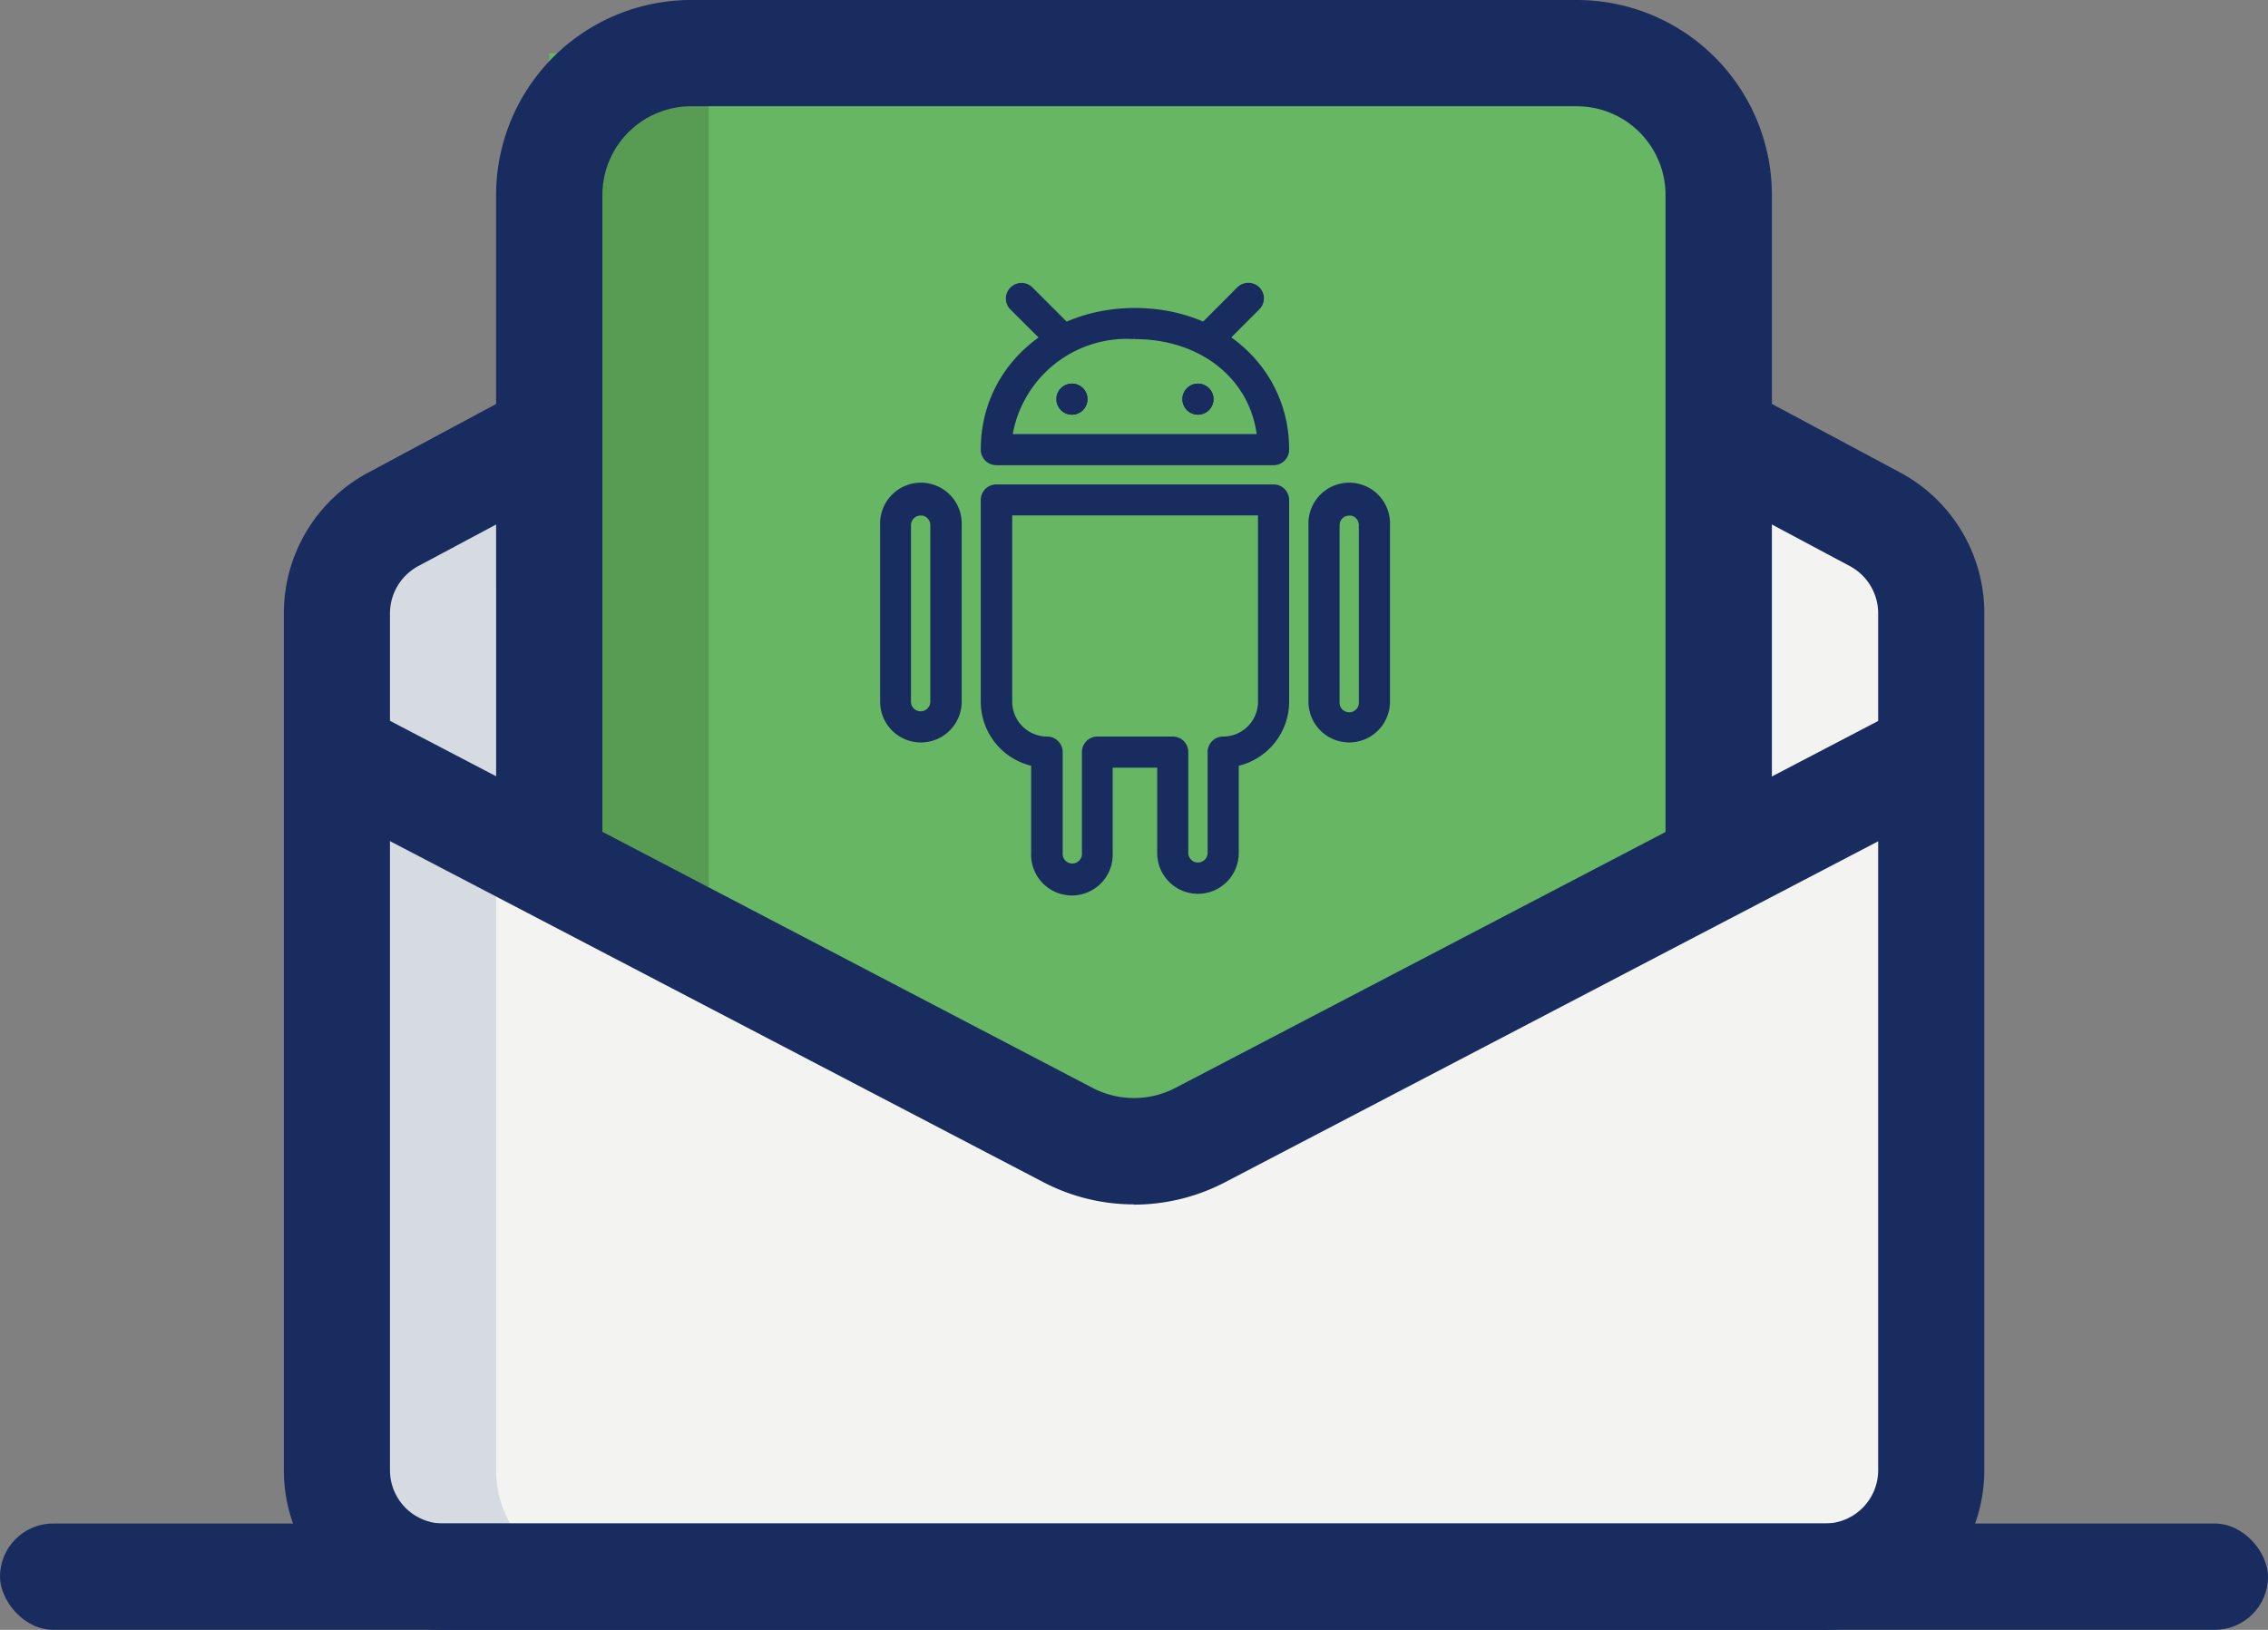 <svg xmlns="http://www.w3.org/2000/svg" viewBox="0 0 287.64 206.74"><rect x="0" y="0" width="287.64" height="206.74" fill="#808080" stroke="none"/><defs><style>.cls-1{fill:#f3f3f1;}.cls-2{fill:#67b663;}.cls-3{fill:#d5dbe1;}.cls-4{fill:#589b53;}.cls-5,.cls-6{fill:#192c60;}.cls-6{stroke:#192c60;stroke-miterlimit:10;stroke-width:0.75px;}</style></defs><title>Alta Correo Android</title><g id="Capa_2" data-name="Capa 2"><g id="Capa_1-2" data-name="Capa 1"><path class="cls-1" d="M244.94,96.23,152.18,144a18.33,18.33,0,0,1-16.72,0L42.7,94.47V74.77a9,9,0,0,1,4.38-7.72L81.64,46.44H204.49l35.94,20.63a9,9,0,0,1,4.51,7.8Z"/><rect class="cls-2" x="69.66" y="6.74" width="146.06" height="152.8"/><path class="cls-1" d="M244.94,94.47v92A13.46,13.46,0,0,1,231.46,200H56.18A13.46,13.46,0,0,1,42.7,186.51v-92L135.46,144a18.33,18.33,0,0,0,16.72,0Z"/><path class="cls-3" d="M62.92,186.51V105.27L42.7,94.47v92A13.46,13.46,0,0,0,56.18,200H76.4a13.46,13.46,0,0,1-13.48-13.48Z"/><path class="cls-4" d="M69.66,24.72v83.14L89.89,119.1V6.74H87.64a18,18,0,0,0-18,18Z"/><path class="cls-3" d="M69.66,53.59,47.08,67.06a9,9,0,0,0-4.38,7.71V94.48l20.22,10.79V74.77a9,9,0,0,1,4.39-7.72l2.35-1.41Z"/><path class="cls-5" d="M231.46,206.74H56.18A20.25,20.25,0,0,1,36,186.51V77.75A20.22,20.22,0,0,1,46.6,60L66.49,49.33l6.36,11.9L53,71.83a6.82,6.82,0,0,0-3.54,5.92V186.51a6.76,6.76,0,0,0,6.74,6.74H231.46a6.76,6.76,0,0,0,6.74-6.74V77.75a6.81,6.81,0,0,0-3.56-5.93L214.8,61.23l6.36-11.9L241,59.94a20.22,20.22,0,0,1,10.66,17.81V186.51a20.26,20.26,0,0,1-20.22,20.23Z"/><path class="cls-5" d="M143.81,152.77a24.83,24.83,0,0,1-11.45-2.8L39.57,101.53l6.25-12L138.58,138a11.38,11.38,0,0,0,10.48,0L241.8,89.57l6.25,12L155.29,150a25,25,0,0,1-11.48,2.8Z"/><path class="cls-5" d="M224.72,109.66H211.23V24.72A11.25,11.25,0,0,0,200,13.48H87.64A11.26,11.26,0,0,0,76.4,24.72v84.94H62.92V24.72A24.74,24.74,0,0,1,87.64,0H200a24.74,24.74,0,0,1,24.72,24.72Z"/><rect class="cls-5" y="193.25" width="287.64" height="13.48" rx="6.74"/><circle class="cls-6" cx="135.95" cy="50.63" r="1.6"/><circle class="cls-6" cx="151.93" cy="50.63" r="1.6"/><path class="cls-6" d="M116.76,93.8A4.79,4.79,0,0,1,112,89V66.62a4.8,4.8,0,1,1,9.59,0V89A4.8,4.8,0,0,1,116.76,93.8Zm0-28.78a1.6,1.6,0,0,0-1.6,1.6V89a1.6,1.6,0,1,0,3.2,0V66.62A1.6,1.6,0,0,0,116.76,65Z"/><path class="cls-6" d="M171.12,93.8a4.8,4.8,0,0,1-4.8-4.8V66.62a4.8,4.8,0,1,1,9.59,0V89A4.8,4.8,0,0,1,171.12,93.8Zm0-28.78a1.6,1.6,0,0,0-1.6,1.6V89a1.6,1.6,0,1,0,3.19,0V66.62A1.6,1.6,0,0,0,171.12,65Z"/><path class="cls-6" d="M151.93,113a4.79,4.79,0,0,1-4.79-4.8V97h-6.4v11.19a4.8,4.8,0,1,1-9.59,0V96.83A8,8,0,0,1,124.76,89V63.42a1.6,1.6,0,0,1,1.59-1.6h35.17a1.6,1.6,0,0,1,1.6,1.6V89a8,8,0,0,1-6.39,7.83v11.35A4.8,4.8,0,0,1,151.93,113ZM139.14,93.8h9.59a1.59,1.59,0,0,1,1.6,1.6v12.78a1.6,1.6,0,0,0,3.2,0V95.4a1.6,1.6,0,0,1,1.6-1.6,4.79,4.79,0,0,0,4.79-4.8V65H128V89a4.8,4.8,0,0,0,4.8,4.8,1.6,1.6,0,0,1,1.6,1.6v12.78a1.6,1.6,0,1,0,3.19,0V95.4A1.6,1.6,0,0,1,139.14,93.8Z"/><path class="cls-6" d="M161.52,58.63H126.35a1.6,1.6,0,0,1-1.59-1.6c0-10,8.24-17.59,19.18-17.59S163.12,47,163.12,57A1.6,1.6,0,0,1,161.52,58.63ZM128,55.43h31.8c-.8-7.5-7.24-12.79-15.9-12.79A15.08,15.08,0,0,0,128,55.43Z"/><path class="cls-6" d="M134.35,44.24a1.59,1.59,0,0,1-1.13-.47L128.42,39a1.6,1.6,0,0,1,2.26-2.27l4.8,4.8a1.6,1.6,0,0,1-1.13,2.73Z"/><path class="cls-6" d="M153.53,44.24a1.6,1.6,0,0,1-1.13-2.73l4.79-4.8a1.61,1.61,0,0,1,2.26,0,1.59,1.59,0,0,1,0,2.26l0,0-4.79,4.8A1.61,1.61,0,0,1,153.53,44.24Z"/><circle class="cls-6" cx="135.95" cy="50.63" r="1.6"/><circle class="cls-6" cx="151.93" cy="50.63" r="1.6"/></g></g></svg>
